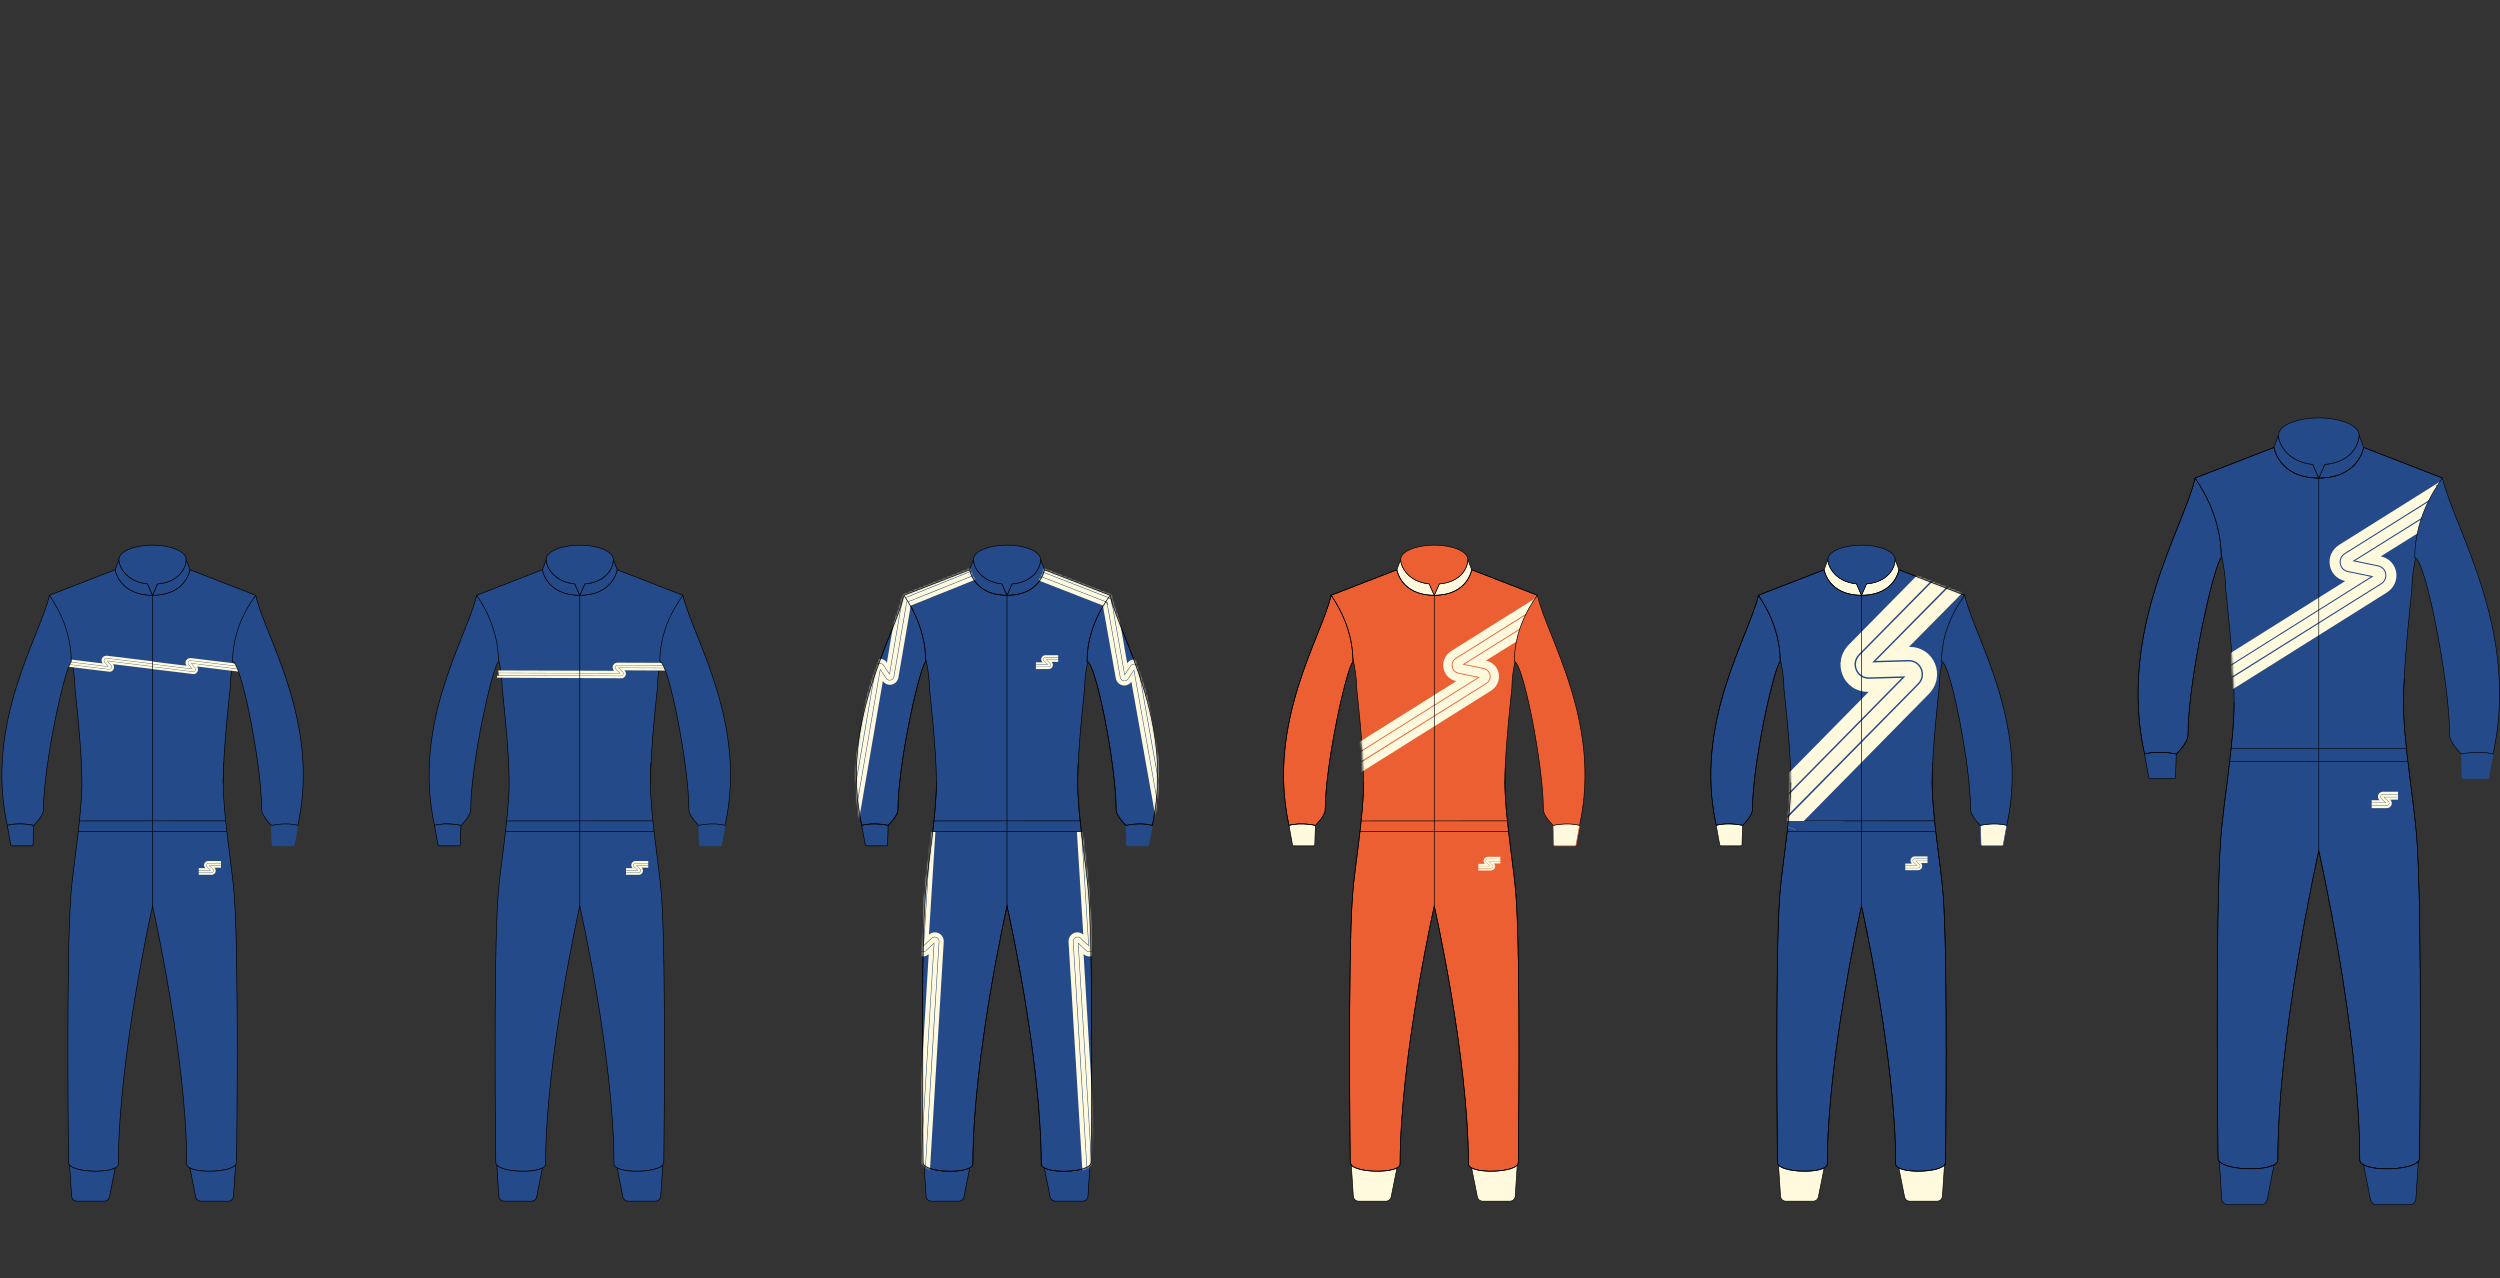 <svg width="1340" height="685" viewBox="0 0 1340 685" fill="none" xmlns="http://www.w3.org/2000/svg">
<rect x="0" y="0" width="1340" height="685" fill="#333333" stroke="none"/>
<path d="M1176.59 256.225C1176.59 256.225 1192.99 291.352 1192.99 316.078C1192.99 316.078 1197.49 355.421 1197.49 376.594C1197.49 397.767 1191.7 430.799 1190.37 448.905C1187.21 491.788 1188.87 620.897 1188.87 620.897C1188.87 627.772 1220.91 628.615 1220.91 621.741C1220.91 553.174 1242.87 456.022 1242.87 456.022C1242.87 456.022 1264.84 553.161 1264.84 621.741C1264.84 628.615 1296.87 627.759 1296.87 620.897C1296.87 620.897 1298.53 491.788 1295.38 448.905C1294.05 430.786 1288.26 397.755 1288.26 376.594C1288.26 355.421 1292.76 316.078 1292.76 316.078C1292.76 291.352 1309.15 256.225 1309.15 256.225L1266.91 239.831C1266.91 239.831 1264.35 256.225 1242.89 256.225C1221.41 256.225 1218.86 239.831 1218.86 239.831L1176.62 256.225H1176.59Z" fill="#254A89" stroke="black" stroke-width="0.318" stroke-miterlimit="10"/>
<path d="M1242.88 408.144V457.761" stroke="black" stroke-width="0.318" stroke-miterlimit="10"/>
<path d="M1288.27 377.066V376.593C1288.27 372.862 1288.41 368.543 1288.64 363.994" stroke="black" stroke-width="0.318" stroke-miterlimit="10"/>
<path d="M1333.18 417.318H1320.51C1320.05 417.318 1319.68 416.96 1319.67 416.5L1319.27 404.182C1319.27 404.182 1328.55 402.01 1336.28 404.182L1334.02 416.628C1333.94 417.024 1333.6 417.318 1333.19 417.318H1333.18Z" fill="#254A89" stroke="#254A89" stroke-width="0.318" stroke-miterlimit="10"/>
<path d="M1270.58 643.004C1270.9 644.588 1272.28 645.725 1273.89 645.725H1291.55C1293.32 645.725 1294.8 644.345 1294.92 642.569L1296.22 622.521C1292.44 626.967 1273.18 627.836 1266.86 624.373L1270.58 643.016V643.004Z" fill="#254A89" stroke="black" stroke-width="0.318" stroke-miterlimit="10"/>
<path d="M1215.18 643.004C1214.86 644.588 1213.48 645.725 1211.87 645.725H1194.21C1192.43 645.725 1190.95 644.345 1190.83 642.569L1189.53 622.521C1193.31 626.967 1212.57 627.836 1218.9 624.373L1215.18 643.016V643.004Z" fill="#254A89" stroke="black" stroke-width="0.318" stroke-miterlimit="10"/>
<path d="M1190.6 298.887C1190.6 274.66 1177.25 257.643 1176.62 256.263C1176.62 256.25 1176.59 256.263 1176.58 256.263C1170.46 283.16 1134.91 337.659 1149.48 404.168C1157.21 401.996 1166.48 404.168 1166.48 404.168C1166.48 404.168 1172.76 398.124 1172.76 394.01C1172.76 365.055 1186.31 303.591 1190.6 298.887Z" fill="#254A89" stroke="black" stroke-width="0.318" stroke-miterlimit="10"/>
<path d="M1152.57 417.318H1165.24C1165.7 417.318 1166.07 416.96 1166.08 416.5L1166.48 404.182C1166.48 404.182 1157.2 402.01 1149.47 404.182L1151.73 416.628C1151.81 417.024 1152.15 417.318 1152.56 417.318H1152.57Z" fill="#254A89" stroke="black" stroke-width="0.318" stroke-miterlimit="10"/>
<path d="M1195.12 408.144H1290.63" stroke="black" stroke-width="0.318" stroke-miterlimit="10"/>
<path d="M1195.79 401.319L1289.77 401.248" stroke="black" stroke-width="0.318" stroke-miterlimit="10"/>
<path d="M1221.28 233.238L1218.84 239.832C1218.84 239.832 1221.39 256.226 1242.86 256.226L1239.64 248.917C1226.23 247.575 1221.26 237.979 1221.26 233.238H1221.28Z" fill="#254A89" stroke="black" stroke-width="0.318" stroke-miterlimit="10"/>
<path d="M1264.47 233.238C1264.47 238.004 1260.5 247.69 1246.08 248.942L1242.88 256.226C1264.35 256.226 1266.9 239.832 1266.9 239.832L1264.46 233.238H1264.47Z" fill="#254A89" stroke="black" stroke-width="0.318" stroke-miterlimit="10"/>
<path d="M1242.88 224C1230.94 224 1221.28 228.127 1221.28 233.226C1221.28 237.979 1226.23 247.575 1239.64 248.917L1242.88 256.226L1246.08 248.943C1260.55 247.69 1264.46 238.005 1264.46 233.226C1264.46 228.127 1254.8 224 1242.88 224Z" fill="#254A89" stroke="black" stroke-width="0.318" stroke-miterlimit="10"/>
<mask id="mask0_3808_853" style="mask-type:alpha" maskUnits="userSpaceOnUse" x="1176" y="239" width="134" height="388">
<path d="M1176.59 256.225C1176.59 256.225 1192.99 291.352 1192.99 316.078C1192.99 316.078 1197.49 355.421 1197.49 376.594C1197.49 397.767 1191.7 430.799 1190.37 448.905C1187.21 491.788 1188.87 620.897 1188.87 620.897C1188.87 627.772 1220.91 628.615 1220.91 621.741C1220.91 553.174 1242.87 456.022 1242.87 456.022C1242.87 456.022 1264.84 553.161 1264.84 621.741C1264.84 628.615 1296.87 627.759 1296.87 620.897C1296.87 620.897 1298.53 491.788 1295.38 448.905C1294.05 430.786 1288.26 397.755 1288.26 376.594C1288.26 355.421 1292.76 316.078 1292.76 316.078C1292.76 291.352 1309.15 256.225 1309.15 256.225L1266.91 239.831C1266.91 239.831 1264.35 256.225 1242.89 256.225C1221.41 256.225 1218.86 239.831 1218.86 239.831L1176.62 256.225H1176.59Z" fill="#2E5EAA" stroke="black" stroke-width="0.318" stroke-miterlimit="10"/>
</mask>
<g mask="url(#mask0_3808_853)">
<g clip-path="url(#clip0_3808_853)">
<path fill-rule="evenodd" clip-rule="evenodd" d="M1384.87 230.215L1276.1 298.197L1276.19 298.216C1285.67 300.397 1287.49 312.491 1279.24 317.654L1044.67 464.887L1041.85 460.391L1276.43 313.158C1279.08 311.496 1279.68 308.387 1278.56 306.019C1278.34 305.57 1278.06 305.141 1277.73 304.762C1277.46 304.455 1277.14 304.173 1276.8 303.927C1276.41 303.654 1275.97 303.425 1275.49 303.251C1275.26 303.167 1275.03 303.111 1274.78 303.054L1262.43 300.497L1301.56 276.053L1382.05 225.716L1384.87 230.215Z" fill="#FFF9DE"/>
<path fill-rule="evenodd" clip-rule="evenodd" d="M1254.32 302.964C1254.55 303.665 1254.92 304.32 1255.41 304.884C1255.68 305.192 1255.99 305.471 1256.34 305.716C1256.73 305.989 1257.17 306.218 1257.65 306.393C1257.87 306.477 1258.1 306.534 1258.35 306.591L1270.71 309.15L1040.84 453.44L1038.02 448.941L1257.03 311.449L1256.95 311.43C1247.47 309.249 1245.64 297.152 1253.89 291.989L1384.09 210.34L1386.9 214.836L1256.71 296.485C1254.29 297.998 1253.58 300.705 1254.32 302.964Z" fill="#FFF9DE"/>
<path fill-rule="evenodd" clip-rule="evenodd" d="M1044.67 457.962L1041.85 453.447L1272.17 308.891L1258.47 306.056C1258.24 306.003 1258.04 305.951 1257.85 305.881C1257.41 305.723 1257.02 305.52 1256.66 305.27C1256.35 305.055 1256.08 304.805 1255.83 304.524C1255.39 304.024 1255.06 303.443 1254.85 302.795C1254.24 300.939 1254.67 298.415 1257 296.956L1387.72 215.119L1390.54 219.637L1260.97 300.76L1274.67 303.595C1274.89 303.646 1275.1 303.699 1275.3 303.767C1275.73 303.926 1276.12 304.129 1276.48 304.378C1276.78 304.595 1277.07 304.844 1277.31 305.127C1277.61 305.455 1277.86 305.836 1278.06 306.258C1279.01 308.258 1278.66 311.111 1276.14 312.69L1193.47 364.436L1044.67 457.962Z" fill="#FFF9DE"/>
<rect x="1165.22" y="374.553" width="24.498" height="5.881" transform="rotate(19.033 1165.22 374.553)" fill="#254A89"/>
</g>
</g>
<path d="M1305.69 260.156L1307.07 260.715L1307.36 262.197" stroke="#254A89" stroke-width="0.356"/>
<path d="M1307.72 257.632L1309.77 258.586L1310.57 262.43" stroke="#254A89" stroke-width="0.356"/>
<path d="M1176.59 256.225H1176.62L1218.86 239.831C1218.86 239.831 1221.41 256.225 1242.89 256.225C1264.35 256.225 1266.91 239.831 1266.91 239.831L1309.15 256.225" stroke="black" stroke-width="0.318" stroke-miterlimit="10"/>
<path d="M1190.6 298.887C1190.6 274.66 1177.25 257.643 1176.62 256.263C1176.62 256.25 1176.59 256.263 1176.58 256.263C1170.46 283.16 1134.91 337.659 1149.48 404.168C1157.21 401.996 1166.48 404.168 1166.48 404.168C1166.48 404.168 1172.76 398.124 1172.76 394.01C1172.76 365.055 1186.31 303.591 1190.6 298.887Z" stroke="black" stroke-width="0.318" stroke-miterlimit="10"/>
<path d="M1197.48 376.595C1197.48 397.768 1191.69 430.799 1190.36 448.906C1187.21 491.789 1188.87 620.898 1188.87 620.898C1188.87 627.772 1220.9 628.616 1220.9 621.741C1220.9 553.174 1242.87 456.023 1242.87 456.023C1242.87 456.023 1264.83 553.161 1264.83 621.741C1264.83 628.616 1296.87 627.759 1296.87 620.898C1296.87 620.898 1298.53 491.789 1295.37 448.906C1294.04 430.786 1288.25 397.755 1288.25 376.595" stroke="black" stroke-width="0.318" stroke-miterlimit="10"/>
<path d="M1294.32 298.836C1294.32 274.558 1308.56 257.503 1309.15 256.251C1309.15 256.238 1309.17 256.251 1309.17 256.251C1315.29 283.149 1350.84 337.647 1336.29 404.169C1328.56 401.997 1319.28 404.169 1319.28 404.169C1319.28 404.169 1313 398.125 1313 394.011C1313 365.056 1299.83 298.836 1294.31 298.836H1294.32Z" fill="#254A89" stroke="black" stroke-width="0.318" stroke-miterlimit="10"/>
<path d="M1242.88 408.143V256.226" stroke="black" stroke-width="0.318" stroke-miterlimit="10"/>
<path fill-rule="evenodd" clip-rule="evenodd" d="M1285.35 428.623H1281.18L1281.2 428.638C1282.92 430.358 1281.7 433.162 1279.27 433.162H1271.21V431.836H1279.27C1280.05 431.836 1280.59 431.257 1280.66 430.606C1280.68 430.482 1280.68 430.354 1280.65 430.229C1280.64 430.128 1280.61 430.027 1280.57 429.929C1280.52 429.82 1280.46 429.713 1280.38 429.612C1280.34 429.564 1280.3 429.522 1280.26 429.477L1277.98 427.296H1285.35V428.623Z" fill="#FFF9DE"/>
<path fill-rule="evenodd" clip-rule="evenodd" d="M1275.93 426.745C1275.89 426.924 1275.88 427.111 1275.91 427.296C1275.93 427.398 1275.96 427.498 1276 427.596C1276.04 427.705 1276.1 427.812 1276.18 427.913C1276.22 427.96 1276.26 428.003 1276.31 428.048L1278.59 430.23H1271.21V428.903H1275.38L1275.37 428.888C1273.65 427.168 1274.87 424.362 1277.3 424.362H1285.35V425.688H1277.3C1276.59 425.688 1276.08 426.168 1275.93 426.745Z" fill="#FFF9DE"/>
<path fill-rule="evenodd" clip-rule="evenodd" d="M1271.21 431.698V430.367H1278.93L1276.4 427.948C1276.36 427.906 1276.32 427.869 1276.29 427.828C1276.22 427.737 1276.17 427.642 1276.12 427.542C1276.09 427.455 1276.06 427.365 1276.05 427.273C1276.02 427.109 1276.03 426.942 1276.07 426.777C1276.18 426.303 1276.61 425.825 1277.3 425.825H1285.35V427.158H1277.63L1280.16 429.576C1280.2 429.616 1280.24 429.655 1280.27 429.695C1280.34 429.786 1280.4 429.882 1280.44 429.982C1280.48 430.068 1280.5 430.158 1280.52 430.251C1280.54 430.359 1280.54 430.473 1280.53 430.59C1280.46 431.14 1280.01 431.697 1279.27 431.697H1271.21V431.698Z" fill="#FFF9DE"/>
<path d="M26.508 319.056C26.508 319.056 40.177 348.344 40.177 368.96C40.177 368.96 43.927 401.764 43.927 419.418C43.927 437.072 39.101 464.613 37.993 479.71C35.361 515.466 36.746 623.116 36.746 623.116C36.746 628.848 63.456 629.551 63.456 623.819C63.456 566.648 81.771 485.645 81.771 485.645C81.771 485.645 100.086 566.638 100.086 623.819C100.086 629.551 126.796 628.837 126.796 623.116C126.796 623.116 128.181 515.466 125.549 479.71C124.441 464.603 119.615 437.062 119.615 419.418C119.615 401.764 123.365 368.96 123.365 368.96C123.365 348.344 137.034 319.056 137.034 319.056L101.812 305.387C101.812 305.387 99.681 319.056 81.782 319.056C63.872 319.056 61.752 305.387 61.752 305.387L26.529 319.056H26.508Z" fill="#254A89" stroke="black" stroke-width="0.349" stroke-miterlimit="10"/>
<path d="M42.586 440.035L120.944 439.975" stroke="black" stroke-width="0.349" stroke-miterlimit="10"/>
<g clip-path="url(#clip1_3808_853)">
<path fill-rule="evenodd" clip-rule="evenodd" d="M136.092 360.99L105.557 357.247L105.569 357.263C107.008 359.101 105.523 361.63 103.206 361.348L56.374 355.641L56.528 354.378L103.36 360.085C104.106 360.176 104.686 359.687 104.834 359.075C104.861 358.959 104.874 358.837 104.869 358.716C104.865 358.618 104.849 358.518 104.821 358.42C104.79 358.31 104.743 358.202 104.68 358.096C104.65 358.047 104.616 358.002 104.578 357.953L102.661 355.612L113.644 356.961L136.246 359.726L136.092 360.99Z" fill="#FFF9DE"/>
<path fill-rule="evenodd" clip-rule="evenodd" d="M100.778 354.849C100.715 355.014 100.685 355.191 100.692 355.372C100.696 355.47 100.711 355.568 100.739 355.667C100.77 355.776 100.818 355.885 100.881 355.99C100.91 356.04 100.944 356.085 100.982 356.133L102.9 358.476L57.542 352.948L57.696 351.684L100.003 356.84L99.991 356.824C98.553 354.987 100.038 352.456 102.355 352.739L138.947 357.168L138.794 358.431L102.201 354.001C101.522 353.919 100.981 354.316 100.778 354.849Z" fill="#FFF9DE"/>
<path fill-rule="evenodd" clip-rule="evenodd" d="M56.607 354.255L56.762 352.987L103.21 358.648L101.083 356.05C101.048 356.006 101.019 355.966 100.994 355.924C100.937 355.829 100.894 355.732 100.865 355.632C100.84 355.545 100.826 355.456 100.823 355.367C100.816 355.208 100.842 355.049 100.9 354.897C101.067 354.459 101.529 354.054 102.184 354.133L138.9 358.605L138.746 359.874L102.349 355.441L104.475 358.038C104.509 358.081 104.54 358.122 104.566 358.164C104.622 358.259 104.666 358.356 104.694 358.457C104.718 358.543 104.733 358.632 104.736 358.722C104.741 358.827 104.731 358.936 104.705 359.045C104.581 359.562 104.084 360.04 103.376 359.954L80.156 357.124L56.607 354.255Z" fill="#FFF9DE"/>
</g>
<path fill-rule="evenodd" clip-rule="evenodd" d="M118.452 465.088L114.938 465.088L114.95 465.1C116.399 466.549 115.374 468.911 113.324 468.911L106.539 468.911L106.539 467.794L113.324 467.794C113.984 467.794 114.438 467.306 114.502 466.758C114.513 466.653 114.512 466.546 114.494 466.441C114.48 466.356 114.456 466.27 114.421 466.188C114.383 466.096 114.33 466.006 114.263 465.921C114.232 465.881 114.198 465.845 114.16 465.807L112.24 463.97L118.452 463.97L118.452 465.088Z" fill="#FFF9DE"/>
<path fill-rule="evenodd" clip-rule="evenodd" d="M110.517 463.504C110.48 463.655 110.472 463.812 110.498 463.969C110.511 464.054 110.535 464.138 110.57 464.221C110.609 464.313 110.662 464.403 110.728 464.488C110.759 464.528 110.793 464.564 110.831 464.602L112.752 466.44L106.539 466.44L106.539 465.322L110.054 465.322L110.041 465.309C108.592 463.86 109.618 461.497 111.667 461.497L118.452 461.497L118.452 462.614L111.667 462.614C111.067 462.614 110.638 463.018 110.517 463.504Z" fill="#FFF9DE"/>
<path fill-rule="evenodd" clip-rule="evenodd" d="M106.539 467.678L106.539 466.556L113.041 466.556L110.911 464.518C110.877 464.483 110.846 464.452 110.82 464.418C110.761 464.341 110.713 464.261 110.677 464.176C110.646 464.104 110.624 464.028 110.612 463.95C110.59 463.812 110.595 463.671 110.63 463.532C110.729 463.133 111.088 462.73 111.667 462.73L118.452 462.73L118.452 463.853L111.95 463.853L114.079 465.89C114.113 465.924 114.144 465.956 114.171 465.99C114.231 466.067 114.279 466.147 114.314 466.232C114.345 466.304 114.367 466.38 114.379 466.458C114.395 466.55 114.397 466.646 114.386 466.744C114.333 467.207 113.951 467.677 113.324 467.677L106.539 467.677L106.539 467.678Z" fill="#FFF9DE"/>
<g clip-path="url(#clip2_3808_853)">
<path fill-rule="evenodd" clip-rule="evenodd" d="M91.1 359.736L60.565 355.993L60.577 356.009C62.016 357.847 60.531 360.376 58.214 360.094L11.382 354.387L11.536 353.124L58.368 358.831C59.114 358.922 59.694 358.433 59.842 357.822C59.869 357.705 59.882 357.583 59.877 357.462C59.873 357.364 59.857 357.264 59.829 357.166C59.798 357.056 59.751 356.948 59.688 356.842C59.658 356.793 59.624 356.748 59.586 356.7L57.668 354.358L68.652 355.707L91.254 358.472L91.1 359.736Z" fill="#FFF9DE"/>
<path fill-rule="evenodd" clip-rule="evenodd" d="M55.778 353.595C55.715 353.76 55.685 353.938 55.692 354.118C55.696 354.216 55.711 354.315 55.739 354.413C55.77 354.522 55.818 354.631 55.881 354.736C55.91 354.786 55.944 354.831 55.982 354.879L57.9 357.222L12.542 351.694L12.696 350.43L55.004 355.586L54.991 355.571C53.553 353.733 55.038 351.202 57.355 351.485L93.948 355.914L93.794 357.177L57.201 352.748C56.522 352.665 55.981 353.062 55.778 353.595Z" fill="#FFF9DE"/>
<path fill-rule="evenodd" clip-rule="evenodd" d="M11.607 353L11.762 351.732L58.21 357.393L56.083 354.796C56.048 354.751 56.019 354.711 55.994 354.669C55.937 354.575 55.894 354.477 55.865 354.377C55.84 354.29 55.826 354.202 55.823 354.112C55.816 353.953 55.842 353.794 55.901 353.642C56.067 353.204 56.529 352.799 57.184 352.879L93.9 357.35L93.746 358.619L57.349 354.187L59.475 356.783C59.509 356.826 59.54 356.867 59.566 356.909C59.622 357.004 59.666 357.101 59.694 357.202C59.718 357.288 59.733 357.377 59.736 357.467C59.741 357.572 59.731 357.681 59.705 357.791C59.581 358.307 59.084 358.785 58.376 358.699L35.156 355.869L11.607 353Z" fill="#FFF9DE"/>
</g>
<path d="M81.766 445.725V487.095" stroke="black" stroke-width="0.349" stroke-miterlimit="10"/>
<path d="M119.609 419.813V419.419C119.609 416.308 119.727 412.707 119.918 408.914" stroke="black" stroke-width="0.349" stroke-miterlimit="10"/>
<path d="M81.766 445.724V319.057" stroke="black" stroke-width="0.349" stroke-miterlimit="10"/>
<path d="M157.06 453.375H146.502C146.119 453.375 145.81 453.076 145.799 452.693L145.469 442.422C145.469 442.422 153.204 440.611 159.649 442.422L157.764 452.799C157.7 453.13 157.412 453.375 157.071 453.375H157.06Z" fill="#254A89" stroke="#254A89" stroke-width="0.349" stroke-miterlimit="10"/>
<path d="M104.866 641.554C105.132 642.875 106.283 643.824 107.625 643.824H122.35C123.83 643.824 125.066 642.673 125.162 641.192L126.249 624.476C123.095 628.183 107.039 628.908 101.766 626.02L104.866 641.565V641.554Z" fill="#254A89" stroke="black" stroke-width="0.349" stroke-miterlimit="10"/>
<path d="M58.672 641.554C58.406 642.875 57.255 643.824 55.913 643.824H41.188C39.708 643.824 38.472 642.673 38.376 641.192L37.289 624.476C40.443 628.183 56.499 628.908 61.772 626.02L58.672 641.565V641.554Z" fill="#254A89" stroke="black" stroke-width="0.349" stroke-miterlimit="10"/>
<path d="M38.189 354.628C38.189 334.428 27.06 320.239 26.527 319.089C26.527 319.078 26.506 319.089 26.495 319.089C21.392 341.516 -8.248 386.956 3.898 442.411C10.344 440.6 18.079 442.411 18.079 442.411C18.079 442.411 23.31 437.371 23.31 433.941C23.31 409.798 34.608 358.551 38.189 354.628Z" fill="#254A89" stroke="black" stroke-width="0.349" stroke-miterlimit="10"/>
<path d="M124.667 354.585C124.667 334.342 136.541 320.122 137.032 319.078C137.032 319.067 137.053 319.078 137.053 319.078C142.156 341.505 171.796 386.945 159.661 442.411C153.215 440.6 145.48 442.411 145.48 442.411C145.48 442.411 140.249 437.371 140.249 433.941C140.249 409.798 129.267 354.585 124.664 354.585H124.667Z" fill="#254A89" stroke="black" stroke-width="0.349" stroke-miterlimit="10"/>
<path d="M6.472 453.375H17.03C17.414 453.375 17.723 453.076 17.733 452.693L18.064 442.422C18.064 442.422 10.329 440.611 3.883 442.422L5.769 452.799C5.833 453.13 6.12 453.375 6.461 453.375H6.472Z" fill="#254A89" stroke="black" stroke-width="0.349" stroke-miterlimit="10"/>
<path d="M41.953 445.725H121.582" stroke="black" stroke-width="0.349" stroke-miterlimit="10"/>
<path d="M63.769 299.891L61.734 305.388C61.734 305.388 63.865 319.057 81.764 319.057L79.079 312.963C67.903 311.845 63.759 303.843 63.759 299.891H63.769Z" fill="#254A89" stroke="black" stroke-width="0.349" stroke-miterlimit="10"/>
<path d="M99.771 299.891C99.771 303.865 96.458 311.94 84.44 312.985L81.766 319.057C99.675 319.057 101.795 305.388 101.795 305.388L99.76 299.891H99.771Z" fill="#254A89" stroke="black" stroke-width="0.349" stroke-miterlimit="10"/>
<path d="M81.771 292.188C71.82 292.188 63.766 295.629 63.766 299.88C63.766 303.843 67.889 311.844 79.076 312.963L81.771 319.057L84.445 312.984C96.506 311.94 99.766 303.864 99.766 299.88C99.766 295.629 91.712 292.188 81.771 292.188Z" fill="#254A89" stroke="black" stroke-width="0.349" stroke-miterlimit="10"/>
<path d="M255.5 319.056C255.5 319.056 269.169 348.344 269.169 368.96C269.169 368.96 272.92 401.764 272.92 419.418C272.92 437.072 268.093 464.613 266.985 479.71C264.354 515.466 265.739 623.116 265.739 623.116C265.739 628.848 292.449 629.551 292.449 623.819C292.449 566.648 310.763 485.645 310.763 485.645C310.763 485.645 329.078 566.638 329.078 623.819C329.078 629.551 355.788 628.837 355.788 623.116C355.788 623.116 357.173 515.466 354.541 479.71C353.433 464.603 348.607 437.062 348.607 419.418C348.607 401.764 352.357 368.96 352.357 368.96C352.357 348.344 366.026 319.056 366.026 319.056L330.804 305.387C330.804 305.387 328.673 319.056 310.774 319.056C292.864 319.056 290.744 305.387 290.744 305.387L255.521 319.056H255.5Z" fill="#254A89" stroke="black" stroke-width="0.349" stroke-miterlimit="10"/>
<path d="M271.586 440.035L349.944 439.975" stroke="black" stroke-width="0.349" stroke-miterlimit="10"/>
<g clip-path="url(#clip3_3808_853)">
<path fill-rule="evenodd" clip-rule="evenodd" d="M365.474 359.445L334.711 359.296L334.725 359.31C336.368 360.967 335.189 363.653 332.855 363.643L266.429 363.447L266.435 362.174L332.86 362.371C333.612 362.374 334.131 361.82 334.206 361.196C334.22 361.077 334.219 360.954 334.199 360.834C334.184 360.737 334.157 360.64 334.117 360.546C334.074 360.441 334.014 360.338 333.939 360.241C333.904 360.195 333.864 360.155 333.821 360.111L331.643 358.01L342.709 358.066L365.48 358.171L365.474 359.445Z" fill="#FFF9DE"/>
<path fill-rule="evenodd" clip-rule="evenodd" d="M329.688 357.472C329.645 357.643 329.636 357.823 329.664 358.001C329.679 358.098 329.706 358.194 329.745 358.289C329.789 358.394 329.849 358.496 329.924 358.593C329.959 358.639 329.998 358.68 330.041 358.723L332.22 360.826L267.125 360.635L267.13 359.362L329.152 359.54L329.138 359.526C327.494 357.869 328.674 355.182 331.008 355.192L367.867 355.315L367.862 356.587L331.002 356.464C330.319 356.461 329.828 356.919 329.688 357.472Z" fill="#FFF9DE"/>
<path fill-rule="evenodd" clip-rule="evenodd" d="M267.32 362.043L267.325 360.766L332.546 360.96L330.13 358.629C330.091 358.59 330.057 358.553 330.027 358.514C329.96 358.427 329.905 358.335 329.865 358.239C329.83 358.156 329.806 358.069 329.792 357.981C329.767 357.824 329.774 357.663 329.814 357.505C329.929 357.051 330.34 356.594 331 356.597L367.987 356.748L367.982 358.026L331.317 357.877L333.732 360.207C333.77 360.245 333.806 360.283 333.836 360.322C333.904 360.409 333.958 360.501 333.998 360.597C334.032 360.68 334.057 360.766 334.071 360.856C334.088 360.96 334.09 361.069 334.078 361.181C334.015 361.708 333.577 362.241 332.863 362.238L309.472 362.141L267.32 362.043Z" fill="#FFF9DE"/>
</g>
<path fill-rule="evenodd" clip-rule="evenodd" d="M347.452 465.087L343.938 465.087L343.95 465.099C345.399 466.548 344.374 468.91 342.324 468.91L335.539 468.91L335.539 467.793L342.324 467.793C342.984 467.793 343.438 467.305 343.502 466.757C343.513 466.652 343.512 466.545 343.494 466.44C343.48 466.355 343.456 466.269 343.421 466.187C343.383 466.095 343.33 466.005 343.263 465.92C343.232 465.88 343.198 465.844 343.16 465.806L341.24 463.969L347.452 463.969L347.452 465.087Z" fill="#FFF9DE"/>
<path fill-rule="evenodd" clip-rule="evenodd" d="M339.517 463.504C339.48 463.655 339.472 463.812 339.498 463.969C339.511 464.054 339.535 464.138 339.57 464.221C339.609 464.313 339.662 464.403 339.728 464.488C339.759 464.528 339.793 464.564 339.831 464.602L341.752 466.44L335.539 466.44L335.539 465.322L339.054 465.322L339.041 465.309C337.592 463.86 338.618 461.497 340.667 461.497L347.452 461.497L347.452 462.614L340.667 462.614C340.067 462.614 339.638 463.018 339.517 463.504Z" fill="#FFF9DE"/>
<path fill-rule="evenodd" clip-rule="evenodd" d="M335.539 467.678L335.539 466.556L342.041 466.556L339.911 464.518C339.877 464.483 339.846 464.452 339.82 464.418C339.761 464.341 339.713 464.261 339.677 464.176C339.646 464.104 339.624 464.028 339.612 463.95C339.59 463.812 339.595 463.671 339.63 463.532C339.729 463.133 340.088 462.73 340.667 462.73L347.452 462.73L347.452 463.853L340.95 463.853L343.079 465.89C343.113 465.924 343.144 465.956 343.171 465.99C343.231 466.067 343.279 466.147 343.314 466.232C343.345 466.304 343.367 466.38 343.379 466.458C343.395 466.55 343.397 466.646 343.386 466.744C343.333 467.207 342.951 467.677 342.324 467.677L335.539 467.677L335.539 467.678Z" fill="#FFF9DE"/>
<path d="M310.766 445.725V487.095" stroke="black" stroke-width="0.349" stroke-miterlimit="10"/>
<path d="M348.609 419.813V419.419C348.609 416.308 348.727 412.707 348.918 408.914" stroke="black" stroke-width="0.349" stroke-miterlimit="10"/>
<path d="M310.766 445.724V319.057" stroke="black" stroke-width="0.349" stroke-miterlimit="10"/>
<path d="M386.06 453.375H375.502C375.119 453.375 374.81 453.076 374.799 452.693L374.469 442.422C374.469 442.422 382.204 440.611 388.649 442.422L386.764 452.799C386.7 453.13 386.412 453.375 386.071 453.375H386.06Z" fill="#254A89" stroke="#254A89" stroke-width="0.349" stroke-miterlimit="10"/>
<path d="M333.866 641.554C334.132 642.875 335.283 643.824 336.625 643.824H351.35C352.83 643.824 354.066 642.673 354.162 641.192L355.249 624.476C352.095 628.183 336.039 628.908 330.766 626.02L333.866 641.565V641.554Z" fill="#254A89" stroke="black" stroke-width="0.349" stroke-miterlimit="10"/>
<path d="M287.664 641.554C287.398 642.875 286.247 643.824 284.905 643.824H270.181C268.7 643.824 267.464 642.673 267.368 641.192L266.281 624.476C269.435 628.183 285.491 628.908 290.765 626.02L287.664 641.565V641.554Z" fill="#254A89" stroke="black" stroke-width="0.349" stroke-miterlimit="10"/>
<path d="M267.189 354.628C267.189 334.428 256.06 320.239 255.527 319.089C255.527 319.078 255.506 319.089 255.495 319.089C250.392 341.516 220.752 386.956 232.898 442.411C239.344 440.6 247.079 442.411 247.079 442.411C247.079 442.411 252.31 437.371 252.31 433.941C252.31 409.798 263.608 358.551 267.189 354.628Z" fill="#254A89" stroke="black" stroke-width="0.349" stroke-miterlimit="10"/>
<path d="M353.66 354.585C353.66 334.342 365.534 320.122 366.024 319.078C366.024 319.067 366.045 319.078 366.045 319.078C371.148 341.505 400.788 386.945 388.653 442.411C382.207 440.6 374.473 442.411 374.473 442.411C374.473 442.411 369.241 437.371 369.241 433.941C369.241 409.798 358.259 354.585 353.656 354.585H353.66Z" fill="#254A89" stroke="black" stroke-width="0.349" stroke-miterlimit="10"/>
<path d="M235.464 453.375H246.022C246.406 453.375 246.715 453.076 246.725 452.693L247.056 442.422C247.056 442.422 239.321 440.611 232.875 442.422L234.761 452.799C234.825 453.13 235.112 453.375 235.453 453.375H235.464Z" fill="#254A89" stroke="black" stroke-width="0.349" stroke-miterlimit="10"/>
<path d="M270.953 445.725H350.582" stroke="black" stroke-width="0.349" stroke-miterlimit="10"/>
<path d="M292.754 299.891L290.719 305.388C290.719 305.388 292.85 319.057 310.749 319.057L308.064 312.963C296.888 311.845 292.743 303.843 292.743 299.891H292.754Z" fill="#254A89" stroke="black" stroke-width="0.349" stroke-miterlimit="10"/>
<path d="M328.771 299.891C328.771 303.865 325.458 311.94 313.44 312.985L310.766 319.057C328.675 319.057 330.795 305.388 330.795 305.388L328.761 299.891H328.771Z" fill="#254A89" stroke="black" stroke-width="0.349" stroke-miterlimit="10"/>
<path d="M310.771 292.188C300.82 292.188 292.766 295.629 292.766 299.88C292.766 303.843 296.889 311.844 308.076 312.963L310.771 319.057L313.445 312.984C325.506 311.94 328.766 303.864 328.766 299.88C328.766 295.629 320.712 292.188 310.771 292.188Z" fill="#254A89" stroke="black" stroke-width="0.349" stroke-miterlimit="10"/>
<path d="M562.866 641.554C563.132 642.875 564.283 643.824 565.625 643.824H580.35C581.83 643.824 583.066 642.673 583.162 641.192L584.249 624.476C581.095 628.183 565.039 628.908 559.766 626.02L562.866 641.565V641.554Z" fill="#254A89" stroke="black" stroke-width="0.349" stroke-miterlimit="10"/>
<path d="M516.672 641.554C516.406 642.875 515.255 643.824 513.913 643.824H499.188C497.708 643.824 496.472 642.673 496.376 641.192L495.289 624.476C498.443 628.183 514.499 628.908 519.772 626.02L516.672 641.565V641.554Z" fill="#254A89" stroke="black" stroke-width="0.349" stroke-miterlimit="10"/>
<path d="M484.508 319.056C484.508 319.056 498.177 348.344 498.177 368.96C498.177 368.96 501.927 401.764 501.927 419.418C501.927 437.072 497.101 464.613 495.993 479.71C493.361 515.466 494.746 623.116 494.746 623.116C494.746 628.848 521.457 629.551 521.457 623.819C521.457 566.648 539.771 485.645 539.771 485.645C539.771 485.645 558.086 566.638 558.086 623.819C558.086 629.551 584.796 628.837 584.796 623.116C584.796 623.116 586.181 515.466 583.549 479.71C582.441 464.603 577.615 437.062 577.615 419.418C577.615 401.764 581.365 368.96 581.365 368.96C581.365 348.344 595.034 319.056 595.034 319.056L559.812 305.387C559.812 305.387 557.681 319.056 539.782 319.056C521.872 319.056 519.752 305.387 519.752 305.387L484.529 319.056H484.508Z" fill="#254A89" stroke="black" stroke-width="0.349" stroke-miterlimit="10"/>
<path fill-rule="evenodd" clip-rule="evenodd" d="M567.179 354.778L563.665 354.778L563.677 354.79C565.126 356.239 564.1 358.602 562.051 358.602L555.266 358.602L555.266 357.485L562.051 357.485C562.711 357.485 563.165 356.997 563.228 356.448C563.24 356.344 563.238 356.236 563.221 356.131C563.207 356.046 563.183 355.961 563.148 355.878C563.109 355.786 563.057 355.696 562.99 355.611C562.959 355.571 562.924 355.535 562.886 355.497L560.966 353.66L567.179 353.66L567.179 354.778Z" fill="#FFF9DE"/>
<path fill-rule="evenodd" clip-rule="evenodd" d="M559.243 353.196C559.206 353.347 559.199 353.505 559.224 353.661C559.238 353.746 559.262 353.831 559.297 353.913C559.336 354.005 559.388 354.095 559.455 354.18C559.486 354.22 559.52 354.256 559.558 354.294L561.478 356.132L555.266 356.132L555.266 355.014L558.78 355.014L558.768 355.002C557.319 353.553 558.345 351.189 560.394 351.189L567.179 351.189L567.179 352.307L560.394 352.307C559.793 352.307 559.364 352.71 559.243 353.196Z" fill="#FFF9DE"/>
<path fill-rule="evenodd" clip-rule="evenodd" d="M555.266 357.369L555.266 356.247L561.768 356.247L559.638 354.21C559.603 354.175 559.573 354.143 559.547 354.109C559.487 354.033 559.439 353.952 559.404 353.868C559.373 353.795 559.351 353.719 559.339 353.642C559.316 353.503 559.322 353.363 559.356 353.223C559.455 352.824 559.814 352.422 560.394 352.422L567.179 352.422L567.179 353.544L560.677 353.544L562.806 355.581C562.84 355.615 562.871 355.648 562.898 355.682C562.958 355.758 563.005 355.839 563.041 355.923C563.071 355.996 563.094 356.072 563.106 356.15C563.122 356.241 563.124 356.337 563.113 356.435C563.06 356.899 562.677 357.368 562.051 357.368L555.266 357.368L555.266 357.369Z" fill="#FFF9DE"/>
<path d="M539.766 445.725V487.095" stroke="black" stroke-width="0.349" stroke-miterlimit="10"/>
<path d="M577.617 419.813V419.419C577.617 416.308 577.734 412.707 577.926 408.914" stroke="black" stroke-width="0.349" stroke-miterlimit="10"/>
<path d="M539.766 445.724V319.057" stroke="black" stroke-width="0.349" stroke-miterlimit="10"/>
<path d="M615.068 453.375H604.51C604.126 453.375 603.817 453.076 603.807 452.693L603.477 442.422C603.477 442.422 611.211 440.611 617.657 442.422L615.771 452.799C615.708 453.13 615.42 453.375 615.079 453.375H615.068Z" fill="#254A89" stroke="#254A89" stroke-width="0.349" stroke-miterlimit="10"/>
<path d="M496.189 354.628C496.189 334.428 485.06 320.239 484.527 319.089C484.527 319.078 484.506 319.089 484.495 319.089C479.392 341.516 449.752 386.956 461.898 442.411C468.344 440.6 476.079 442.411 476.079 442.411C476.079 442.411 481.31 437.371 481.31 433.941C481.31 409.798 492.608 358.551 496.189 354.628Z" fill="#254A89" stroke="black" stroke-width="0.349" stroke-miterlimit="10"/>
<path d="M582.652 354.585C582.652 334.342 594.526 320.122 595.016 319.078C595.016 319.067 595.037 319.078 595.037 319.078C600.141 341.505 629.781 386.945 617.645 442.411C611.2 440.6 603.465 442.411 603.465 442.411C603.465 442.411 598.234 437.371 598.234 433.941C598.234 409.798 587.251 354.585 582.648 354.585H582.652Z" fill="#254A89" stroke="black" stroke-width="0.349" stroke-miterlimit="10"/>
<mask id="mask1_3808_853" style="mask-type:alpha" maskUnits="userSpaceOnUse" x="582" y="318" width="39" height="125">
<path d="M582.66 354.584C582.66 334.341 594.534 320.121 595.024 319.077C595.024 319.066 595.045 319.077 595.045 319.077C600.148 341.504 629.788 386.944 617.653 442.41C611.207 440.599 603.473 442.41 603.473 442.41C603.473 442.41 598.241 437.37 598.241 433.94C598.241 409.797 587.259 354.584 582.656 354.584H582.66Z" fill="#2E5EAA" stroke="black" stroke-width="0.349" stroke-miterlimit="10"/>
</mask>
<g mask="url(#mask1_3808_853)">
<path fill-rule="evenodd" clip-rule="evenodd" d="M594.502 300.506L604.184 355.512L604.205 355.483C606.634 352.011 611.814 353.249 612.551 357.422L633.682 476.153L631.407 476.555L610.277 357.824C610.039 356.48 608.882 355.731 607.742 355.8C607.525 355.814 607.307 355.855 607.099 355.93C606.931 355.989 606.766 356.068 606.61 356.169C606.437 356.281 606.273 356.42 606.124 356.586C606.053 356.663 605.993 356.747 605.929 356.838L602.879 361.409L599.402 341.622L592.226 300.908L594.502 300.506Z" fill="#FFF9DE"/>
<path fill-rule="evenodd" clip-rule="evenodd" d="M602.549 365.083C602.87 365.104 603.194 365.063 603.503 364.955C603.671 364.896 603.834 364.817 603.99 364.716C604.164 364.604 604.327 364.465 604.477 364.299C604.547 364.221 604.608 364.139 604.671 364.049L607.723 359.476L628.434 475.828L626.158 476.23L606.417 365.372L606.397 365.402C603.968 368.874 598.787 367.636 598.049 363.463L586.349 297.574L588.624 297.173L600.324 363.061C600.54 364.283 601.516 365.012 602.549 365.083Z" fill="#FFF9DE"/>
<path fill-rule="evenodd" clip-rule="evenodd" d="M630.887 475.02L628.603 475.423L607.859 358.845L604.477 363.914C604.418 363.998 604.365 364.071 604.305 364.136C604.17 364.285 604.024 364.412 603.865 364.515C603.728 364.604 603.581 364.675 603.428 364.728C603.154 364.824 602.866 364.863 602.57 364.843C601.721 364.785 600.773 364.199 600.564 363.019L588.873 296.892L591.158 296.488L602.748 362.038L606.129 356.971C606.187 356.889 606.242 356.814 606.301 356.747C606.436 356.598 606.582 356.472 606.741 356.369C606.878 356.281 607.025 356.208 607.179 356.155C607.359 356.091 607.554 356.051 607.758 356.038C608.721 355.98 609.814 356.589 610.04 357.865L617.43 399.684L630.887 475.02Z" fill="#FFF9DE"/>
</g>
<path d="M464.472 453.375H475.03C475.414 453.375 475.723 453.076 475.733 452.693L476.064 442.422C476.064 442.422 468.329 440.611 461.883 442.422L463.769 452.799C463.833 453.13 464.12 453.375 464.461 453.375H464.472Z" fill="#254A89" stroke="black" stroke-width="0.349" stroke-miterlimit="10"/>
<path d="M499.953 445.725H579.582" stroke="black" stroke-width="0.349" stroke-miterlimit="10"/>
<path d="M500.516 440.035L578.873 439.975" stroke="black" stroke-width="0.349" stroke-miterlimit="10"/>
<path d="M521.762 299.891L519.727 305.388C519.727 305.388 521.857 319.057 539.756 319.057L537.072 312.963C525.895 311.845 521.751 303.843 521.751 299.891H521.762Z" fill="#254A89" stroke="black" stroke-width="0.349" stroke-miterlimit="10"/>
<path d="M557.771 299.891C557.771 303.865 554.458 311.94 542.44 312.985L539.766 319.057C557.675 319.057 559.795 305.388 559.795 305.388L557.761 299.891H557.771Z" fill="#254A89" stroke="black" stroke-width="0.349" stroke-miterlimit="10"/>
<path d="M539.763 292.188C529.812 292.188 521.758 295.629 521.758 299.88C521.758 303.843 525.881 311.844 537.068 312.963L539.763 319.057L542.438 312.984C554.498 311.94 557.758 303.864 557.758 299.88C557.758 295.629 549.704 292.188 539.763 292.188Z" fill="#254A89" stroke="black" stroke-width="0.349" stroke-miterlimit="10"/>
<mask id="mask2_3808_853" style="mask-type:alpha" maskUnits="userSpaceOnUse" x="458" y="318" width="39" height="125">
<path d="M496.189 354.629C496.189 334.429 485.06 320.24 484.527 319.09C484.527 319.079 484.506 319.09 484.495 319.09C479.392 341.517 449.752 386.957 461.898 442.412C468.344 440.601 476.079 442.412 476.079 442.412C476.079 442.412 481.31 437.372 481.31 433.942C481.31 409.799 492.608 358.552 496.189 354.629Z" fill="#2E5EAA" stroke="black" stroke-width="0.349" stroke-miterlimit="10"/>
</mask>
<g mask="url(#mask2_3808_853)">
<path fill-rule="evenodd" clip-rule="evenodd" d="M484.726 300.087L475.375 355.15L475.354 355.121C472.905 351.664 467.733 352.934 467.02 357.11L446.604 475.967L448.881 476.355L469.297 357.499C469.527 356.154 470.679 355.398 471.819 355.459C472.036 355.472 472.255 355.512 472.463 355.585C472.632 355.643 472.797 355.722 472.953 355.821C473.128 355.932 473.292 356.071 473.443 356.236C473.514 356.313 473.574 356.396 473.638 356.487L476.716 361.039L480.074 341.231L487.005 300.476L484.726 300.087Z" fill="#FFF9DE"/>
<path fill-rule="evenodd" clip-rule="evenodd" d="M477.07 364.712C476.75 364.735 476.425 364.696 476.116 364.59C475.947 364.532 475.784 364.453 475.627 364.354C475.453 364.243 475.288 364.104 475.138 363.939C475.067 363.862 475.006 363.78 474.942 363.69L471.863 359.136L451.852 475.61L454.131 475.999L473.204 365.024L473.225 365.054C475.674 368.511 480.848 367.242 481.56 363.065L492.864 297.107L490.587 296.719L479.283 362.676C479.075 363.9 478.102 364.635 477.07 364.712Z" fill="#FFF9DE"/>
<path fill-rule="evenodd" clip-rule="evenodd" d="M449.391 474.817L451.677 475.207L471.72 358.505L475.133 363.554C475.192 363.637 475.246 363.71 475.306 363.775C475.441 363.923 475.589 364.049 475.748 364.151C475.886 364.239 476.033 364.31 476.186 364.362C476.46 364.456 476.749 364.494 477.045 364.471C477.893 364.408 478.838 363.816 479.039 362.635L490.333 296.44L488.045 296.049L476.85 361.668L473.438 356.621C473.381 356.539 473.325 356.465 473.265 356.398C473.13 356.25 472.982 356.124 472.823 356.022C472.685 355.936 472.538 355.864 472.384 355.811C472.203 355.748 472.008 355.71 471.804 355.698C470.841 355.646 469.751 356.261 469.533 357.538L462.395 399.401L449.391 474.817Z" fill="#FFF9DE"/>
</g>
<mask id="mask3_3808_853" style="mask-type:alpha" maskUnits="userSpaceOnUse" x="484" y="305" width="112" height="323">
<path d="M484.508 319.057C484.508 319.057 498.177 348.345 498.177 368.961C498.177 368.961 501.927 401.765 501.927 419.419C501.927 437.073 497.101 464.614 495.993 479.711C493.361 515.467 494.746 623.117 494.746 623.117C494.746 628.848 521.457 629.552 521.457 623.82C521.457 566.649 539.771 485.646 539.771 485.646C539.771 485.646 558.086 566.639 558.086 623.82C558.086 629.552 584.796 628.838 584.796 623.117C584.796 623.117 586.181 515.467 583.549 479.711C582.441 464.604 577.615 437.063 577.615 419.419C577.615 401.765 581.365 368.961 581.365 368.961C581.365 348.345 595.034 319.057 595.034 319.057L559.812 305.388C559.812 305.388 557.681 319.057 539.782 319.057C521.872 319.057 519.752 305.388 519.752 305.388L484.529 319.057H484.508Z" fill="#2E5EAA" stroke="black" stroke-width="0.349" stroke-miterlimit="10"/>
</mask>
<g mask="url(#mask3_3808_853)">
<path fill-rule="evenodd" clip-rule="evenodd" d="M531.407 299.124L479.618 320.036L479.632 320.002C481.291 316.104 477.498 312.366 473.568 313.949L361.658 358.892L362.521 361.034L474.431 316.092C475.696 315.582 476.945 316.167 477.49 317.17C477.593 317.361 477.673 317.568 477.72 317.784C477.76 317.958 477.779 318.14 477.777 318.325C477.773 318.532 477.742 318.745 477.68 318.959C477.652 319.06 477.613 319.155 477.569 319.257L475.307 324.265L493.934 316.738L532.271 301.268L531.407 299.124Z" fill="#FFF9DE"/>
<path fill-rule="evenodd" clip-rule="evenodd" d="M472.359 326.489C472.171 326.228 472.034 325.931 471.962 325.612C471.923 325.438 471.904 325.258 471.907 325.072C471.91 324.866 471.941 324.653 472.003 324.438C472.031 324.337 472.069 324.243 472.113 324.141L474.376 319.131L364.706 363.169L365.57 365.313L470.065 323.36L470.051 323.394C468.392 327.292 472.186 331.032 476.116 329.448L538.205 304.486L537.341 302.343L475.252 327.306C474.101 327.77 472.966 327.327 472.359 326.489Z" fill="#FFF9DE"/>
<path fill-rule="evenodd" clip-rule="evenodd" d="M364.099 360.662L364.966 362.814L474.845 318.683L472.336 324.237C472.296 324.331 472.262 324.415 472.238 324.5C472.183 324.693 472.153 324.885 472.15 325.074C472.147 325.237 472.164 325.399 472.2 325.557C472.264 325.84 472.383 326.106 472.558 326.346C473.056 327.035 474.055 327.529 475.167 327.081L537.453 301.986L536.586 299.833L474.842 324.71L477.351 319.158C477.39 319.067 477.424 318.98 477.45 318.894C477.505 318.701 477.535 318.51 477.538 318.321C477.539 318.158 477.524 317.995 477.487 317.836C477.446 317.649 477.376 317.463 477.28 317.283C476.819 316.435 475.723 315.83 474.522 316.315L435.133 332.188L364.099 360.662Z" fill="#FFF9DE"/>
<path fill-rule="evenodd" clip-rule="evenodd" d="M607.188 322.792L555.137 302.54L555.17 302.526C559.049 300.823 558.848 295.501 554.9 293.962L442.592 250.022L441.753 252.174L554.061 296.114C555.332 296.609 555.84 297.891 555.551 298.995C555.495 299.205 555.411 299.411 555.298 299.6C555.207 299.754 555.097 299.9 554.967 300.033C554.824 300.181 554.655 300.315 554.463 300.429C554.373 300.483 554.279 300.525 554.178 300.57L549.099 302.667L567.824 309.947L606.348 324.945L607.188 322.792Z" fill="#FFF9DE"/>
<path fill-rule="evenodd" clip-rule="evenodd" d="M545.421 302.27C545.463 301.951 545.567 301.641 545.733 301.359C545.824 301.206 545.934 301.062 546.063 300.928C546.206 300.78 546.375 300.647 546.567 300.533C546.657 300.478 546.749 300.435 546.851 300.391L551.932 298.292L441.876 255.23L441.036 257.383L545.894 298.419L545.861 298.434C541.981 300.137 542.182 305.46 546.13 307L591.542 324.707L592.575 322.638L546.969 304.848C545.813 304.397 545.289 303.296 545.421 302.27Z" fill="#FFF9DE"/>
<path fill-rule="evenodd" clip-rule="evenodd" d="M443.151 252.985L442.308 255.146L552.58 298.286L546.947 300.612C546.854 300.653 546.772 300.691 546.696 300.737C546.523 300.84 546.371 300.959 546.239 301.094C546.125 301.211 546.026 301.341 545.944 301.481C545.797 301.731 545.701 302.006 545.664 302.3C545.555 303.144 545.944 304.188 547.06 304.623L609.624 329.02L610.467 326.857L548.449 302.674L554.08 300.349C554.171 300.308 554.255 300.269 554.333 300.224C554.505 300.121 554.658 300.002 554.79 299.866C554.903 299.749 555.003 299.62 555.085 299.479C555.184 299.314 555.26 299.131 555.313 298.934C555.558 298.001 555.175 296.809 553.968 296.339L514.401 280.914L443.151 252.985Z" fill="#FFF9DE"/>
</g>
<mask id="mask4_3808_853" style="mask-type:alpha" maskUnits="userSpaceOnUse" x="484" y="305" width="112" height="323">
<path d="M484.508 319.057C484.508 319.057 498.177 348.345 498.177 368.961C498.177 368.961 501.927 401.765 501.927 419.419C501.927 437.073 497.101 464.614 495.993 479.711C493.361 515.467 494.746 623.117 494.746 623.117C494.746 628.848 521.457 629.552 521.457 623.82C521.457 566.649 539.771 485.646 539.771 485.646C539.771 485.646 558.086 566.639 558.086 623.82C558.086 629.552 584.796 628.838 584.796 623.117C584.796 623.117 586.181 515.467 583.549 479.711C582.441 464.604 577.615 437.063 577.615 419.419C577.615 401.765 581.365 368.961 581.365 368.961C581.365 348.345 595.034 319.057 595.034 319.057L559.812 305.388C559.812 305.388 557.681 319.057 539.782 319.057C521.872 319.057 519.752 305.388 519.752 305.388L484.529 319.057H484.508Z" fill="#EC5F33" stroke="black" stroke-width="0.349" stroke-miterlimit="10"/>
</mask>
<g mask="url(#mask4_3808_853)">
<g clip-path="url(#clip4_3808_853)">
<path fill-rule="evenodd" clip-rule="evenodd" d="M577.078 443.669L580.654 501.007L580.626 500.982C577.36 498.096 572.479 500.583 572.748 504.933L580.235 628.754L582.607 628.608L575.119 504.787C575.033 503.386 576.009 502.358 577.166 502.152C577.386 502.114 577.614 502.103 577.84 502.127C578.022 502.145 578.206 502.185 578.386 502.248C578.587 502.318 578.784 502.418 578.974 502.548C579.063 502.609 579.143 502.678 579.229 502.753L583.38 506.589L582.088 485.964L579.451 443.523L577.078 443.669Z" fill="#FFF9DE"/>
<path fill-rule="evenodd" clip-rule="evenodd" d="M584.586 510.184C584.271 510.282 583.937 510.319 583.602 510.286C583.419 510.267 583.237 510.227 583.057 510.164C582.857 510.094 582.659 509.994 582.47 509.864C582.38 509.804 582.3 509.736 582.215 509.661L578.062 505.824L585.395 627.164L587.768 627.017L580.788 511.405L580.816 511.43C584.081 514.316 588.964 511.829 588.696 507.479L584.514 438.773L582.143 438.919L586.324 507.625C586.403 508.9 585.602 509.864 584.586 510.184Z" fill="#FFF9DE"/>
<path fill-rule="evenodd" clip-rule="evenodd" d="M582.748 626.948L585.129 626.801L577.774 505.226L582.378 509.481C582.457 509.55 582.528 509.61 582.604 509.661C582.774 509.778 582.951 509.869 583.135 509.933C583.293 509.99 583.457 510.026 583.623 510.042C583.92 510.071 584.218 510.041 584.509 509.949C585.344 509.687 586.15 508.872 586.075 507.642L581.828 438.7L579.445 438.847L583.655 507.188L579.052 502.935C578.975 502.868 578.902 502.806 578.827 502.753C578.656 502.637 578.479 502.545 578.295 502.481C578.137 502.426 577.973 502.389 577.806 502.373C577.61 502.352 577.406 502.359 577.199 502.395C576.222 502.569 575.275 503.442 575.357 504.772L578.047 548.371L582.748 626.948Z" fill="#FFF9DE"/>
</g>
<g clip-path="url(#clip5_3808_853)">
<path fill-rule="evenodd" clip-rule="evenodd" d="M501.508 443.669L497.932 501.007L497.96 500.982C501.226 498.096 506.106 500.583 505.838 504.933L498.351 628.754L495.979 628.608L503.467 504.787C503.553 503.386 502.576 502.358 501.42 502.152C501.2 502.114 500.972 502.103 500.746 502.127C500.564 502.145 500.38 502.185 500.2 502.248C499.999 502.318 499.802 502.418 499.612 502.548C499.523 502.609 499.443 502.678 499.357 502.753L495.206 506.589L496.498 485.964L499.135 443.523L501.508 443.669Z" fill="#FFF9DE"/>
<path fill-rule="evenodd" clip-rule="evenodd" d="M494 510.184C494.315 510.282 494.649 510.319 494.984 510.286C495.167 510.267 495.349 510.227 495.529 510.164C495.729 510.094 495.927 509.994 496.116 509.864C496.206 509.804 496.286 509.736 496.371 509.661L500.524 505.824L493.191 627.164L490.818 627.017L497.798 511.405L497.77 511.43C494.505 514.316 489.622 511.829 489.89 507.479L494.072 438.773L496.443 438.919L492.262 507.625C492.183 508.9 492.984 509.864 494 510.184Z" fill="#FFF9DE"/>
<path fill-rule="evenodd" clip-rule="evenodd" d="M495.838 626.948L493.457 626.801L500.812 505.226L496.207 509.481C496.129 509.55 496.058 509.61 495.982 509.661C495.812 509.778 495.635 509.869 495.451 509.933C495.293 509.99 495.129 510.026 494.963 510.042C494.666 510.071 494.368 510.041 494.077 509.949C493.242 509.687 492.435 508.872 492.511 507.642L496.758 438.7L499.141 438.847L494.931 507.188L499.534 502.935C499.611 502.868 499.684 502.806 499.759 502.753C499.93 502.637 500.107 502.545 500.291 502.481C500.449 502.426 500.613 502.389 500.78 502.373C500.976 502.352 501.18 502.359 501.387 502.395C502.364 502.569 503.311 503.442 503.228 504.772L500.539 548.371L495.838 626.948Z" fill="#FFF9DE"/>
</g>
</g>
<path d="M592.148 322.334L593.299 322.8L593.544 324.036" stroke="#254A89" stroke-width="0.391"/>
<path d="M593.828 320.229L595.541 321.025L596.202 324.23" stroke="#254A89" stroke-width="0.391"/>
<path d="M484.508 319.056H484.529L519.752 305.387C519.752 305.387 521.872 319.056 539.782 319.056C557.681 319.056 559.812 305.387 559.812 305.387L595.034 319.056" stroke="black" stroke-width="0.349" stroke-miterlimit="10"/>
<path d="M496.189 354.628C496.189 334.428 485.06 320.239 484.527 319.089C484.527 319.078 484.506 319.089 484.495 319.089C479.392 341.516 449.752 386.956 461.898 442.411C468.344 440.6 476.079 442.411 476.079 442.411C476.079 442.411 481.31 437.371 481.31 433.941C481.31 409.798 492.608 358.551 496.189 354.628Z" stroke="black" stroke-width="0.349" stroke-miterlimit="10"/>
<path d="M582.652 354.585C582.652 334.342 594.526 320.122 595.016 319.078C595.016 319.067 595.037 319.078 595.037 319.078C600.141 341.505 629.781 386.945 617.645 442.411C611.2 440.6 603.465 442.411 603.465 442.411C603.465 442.411 598.234 437.371 598.234 433.941C598.234 409.798 587.251 354.585 582.648 354.585H582.652Z" stroke="black" stroke-width="0.349" stroke-miterlimit="10"/>
<path d="M501.928 419.42C501.928 437.074 497.102 464.615 495.994 479.712C493.362 515.467 494.747 623.117 494.747 623.117C494.747 628.849 521.457 629.552 521.457 623.82C521.457 566.65 539.772 485.646 539.772 485.646C539.772 485.646 558.086 566.639 558.086 623.82C558.086 629.552 584.796 628.838 584.796 623.117C584.796 623.117 586.181 515.467 583.55 479.712C582.442 464.604 577.615 437.063 577.615 419.42" stroke="black" stroke-width="0.349" stroke-miterlimit="10"/>
<path d="M942.508 319.043C942.508 319.043 956.177 348.332 956.177 368.947C956.177 368.947 959.927 401.752 959.927 419.406C959.927 437.06 955.101 464.601 953.993 479.698C951.361 515.453 952.746 623.103 952.746 623.103C952.746 628.835 979.457 629.538 979.457 623.806C979.457 566.636 997.771 485.632 997.771 485.632C997.771 485.632 1016.09 566.625 1016.09 623.806C1016.09 629.538 1042.8 628.824 1042.8 623.103C1042.8 623.103 1044.18 515.453 1041.55 479.698C1040.44 464.59 1035.61 437.049 1035.61 419.406C1035.61 401.752 1039.36 368.947 1039.36 368.947C1039.36 348.332 1053.03 319.043 1053.03 319.043L1017.81 305.374C1017.81 305.374 1015.68 319.043 997.782 319.043C979.872 319.043 977.752 305.374 977.752 305.374L942.529 319.043H942.508Z" fill="#254A89" stroke="black" stroke-width="0.349" stroke-miterlimit="10"/>
<path d="M997.75 445.727V487.097" stroke="black" stroke-width="0.349" stroke-miterlimit="10"/>
<path d="M1035.6 419.815V419.421C1035.6 416.31 1035.72 412.709 1035.91 408.916" stroke="black" stroke-width="0.349" stroke-miterlimit="10"/>
<path d="M1073.06 453.377H1062.5C1062.12 453.377 1061.81 453.078 1061.8 452.695L1061.47 442.424C1061.47 442.424 1069.2 440.613 1075.65 442.424L1073.76 452.801C1073.7 453.132 1073.41 453.377 1073.07 453.377H1073.06Z" fill="#FFF9DE" stroke="#254A89" stroke-width="0.349" stroke-miterlimit="10"/>
<path d="M1020.86 641.569C1021.12 642.89 1022.28 643.838 1023.62 643.838H1038.34C1039.82 643.838 1041.06 642.688 1041.15 641.207L1042.24 624.49C1039.09 628.198 1023.03 628.922 1017.76 626.035L1020.86 641.58V641.569Z" fill="#FFF9DE" stroke="black" stroke-width="0.349" stroke-miterlimit="10"/>
<path d="M974.656 641.569C974.39 642.89 973.239 643.838 971.897 643.838H957.173C955.692 643.838 954.456 642.688 954.36 641.207L953.273 624.49C956.427 628.198 972.483 628.922 977.757 626.035L974.656 641.58V641.569Z" fill="#FFF9DE" stroke="black" stroke-width="0.349" stroke-miterlimit="10"/>
<path d="M954.189 354.614C954.189 334.414 943.06 320.225 942.527 319.074C942.527 319.063 942.506 319.074 942.495 319.074C937.392 341.501 907.752 386.941 919.898 442.396C926.344 440.585 934.079 442.396 934.079 442.396C934.079 442.396 939.31 437.357 939.31 433.926C939.31 409.784 950.608 358.536 954.189 354.614Z" fill="#254A89" stroke="black" stroke-width="0.349" stroke-miterlimit="10"/>
<path d="M922.464 453.377H933.022C933.406 453.377 933.715 453.078 933.725 452.695L934.056 442.424C934.056 442.424 926.321 440.613 919.875 442.424L921.761 452.801C921.825 453.132 922.112 453.377 922.453 453.377H922.464Z" fill="#FFF9DE" stroke="black" stroke-width="0.349" stroke-miterlimit="10"/>
<path d="M957.938 445.727H1037.57" stroke="black" stroke-width="0.349" stroke-miterlimit="10"/>
<path d="M958.508 440.037L1036.87 439.977" stroke="black" stroke-width="0.349" stroke-miterlimit="10"/>
<path d="M979.762 299.877L977.727 305.375C977.727 305.375 979.857 319.044 997.756 319.044L995.072 312.95C983.895 311.831 979.751 303.83 979.751 299.877H979.762Z" fill="#FFF9DE" stroke="black" stroke-width="0.349" stroke-miterlimit="10"/>
<path d="M1015.78 299.877C1015.78 303.851 1012.47 311.927 1000.45 312.971L997.773 319.044C1015.68 319.044 1017.8 305.375 1017.8 305.375L1015.77 299.877H1015.78Z" fill="#FFF9DE" stroke="black" stroke-width="0.349" stroke-miterlimit="10"/>
<path d="M997.771 292.174C987.82 292.174 979.766 295.615 979.766 299.866C979.766 303.829 983.889 311.831 995.076 312.949L997.771 319.044L1000.45 312.971C1012.51 311.927 1015.77 303.851 1015.77 299.866C1015.77 295.615 1007.71 292.174 997.771 292.174Z" fill="#254A89" stroke="black" stroke-width="0.349" stroke-miterlimit="10"/>
<mask id="mask5_3808_853" style="mask-type:alpha" maskUnits="userSpaceOnUse" x="942" y="305" width="112" height="323">
<path d="M942.508 319.043C942.508 319.043 956.177 348.332 956.177 368.947C956.177 368.947 959.927 401.752 959.927 419.406C959.927 437.06 955.101 464.601 953.993 479.698C951.361 515.453 952.746 623.103 952.746 623.103C952.746 628.835 979.457 629.538 979.457 623.806C979.457 566.636 997.771 485.632 997.771 485.632C997.771 485.632 1016.09 566.625 1016.09 623.806C1016.09 629.538 1042.8 628.824 1042.8 623.103C1042.8 623.103 1044.18 515.453 1041.55 479.698C1040.44 464.59 1035.61 437.049 1035.61 419.406C1035.61 401.752 1039.36 368.947 1039.36 368.947C1039.36 348.332 1053.03 319.043 1053.03 319.043L1017.81 305.374C1017.81 305.374 1015.68 319.043 997.782 319.043C979.872 319.043 977.752 305.374 977.752 305.374L942.529 319.043H942.508Z" fill="#2E5EAA" stroke="black" stroke-width="0.349" stroke-miterlimit="10"/>
</mask>
<g mask="url(#mask5_3808_853)">
<g clip-path="url(#clip6_3808_853)">
<path fill-rule="evenodd" clip-rule="evenodd" d="M1148.91 219.524L1023.19 346.735L1023.31 346.734C1036.88 346.645 1043.24 362.468 1033.71 372.125L762.769 647.316L757.504 642.121L1028.44 366.93C1031.51 363.82 1031.32 359.409 1029.03 356.559C1028.6 356.019 1028.08 355.526 1027.5 355.121C1027.04 354.791 1026.53 354.508 1025.97 354.287C1025.36 354.041 1024.69 353.872 1023.98 353.789C1023.65 353.748 1023.32 353.747 1022.96 353.749L1005.37 354.252L1050.61 308.505L1143.64 214.325L1148.91 219.524Z" fill="#FFF9DE"/>
<path fill-rule="evenodd" clip-rule="evenodd" d="M995.172 360.207C995.71 361.084 996.418 361.854 997.273 362.461C997.739 362.791 998.248 363.07 998.8 363.291C999.413 363.537 1000.08 363.707 1000.79 363.789C1001.12 363.83 1001.45 363.835 1001.81 363.833L1019.4 363.329L753.9 633.016L748.632 627.817L1001.58 370.847L1001.47 370.847C987.901 370.937 981.534 355.11 991.065 345.453L1141.47 192.808L1146.73 198.003L996.33 350.648C993.538 353.478 993.444 357.379 995.172 360.207Z" fill="#FFF9DE"/>
<path fill-rule="evenodd" clip-rule="evenodd" d="M760.55 637.919L755.264 632.702L1021.3 362.509L1001.79 363.068C1001.46 363.071 1001.17 363.065 1000.89 363.031C1000.25 362.955 999.65 362.807 999.087 362.583C998.601 362.39 998.143 362.14 997.721 361.838C996.964 361.3 996.325 360.62 995.831 359.808C994.41 357.485 994.184 353.922 996.879 351.192L1147.92 198.127L1153.21 203.348L1003.49 355.078L1022.99 354.519C1023.31 354.517 1023.6 354.522 1023.89 354.553C1024.53 354.628 1025.13 354.776 1025.69 355.001C1026.18 355.197 1026.64 355.444 1027.06 355.749C1027.56 356.1 1028.03 356.536 1028.44 357.044C1030.38 359.45 1030.81 363.435 1027.9 366.388L932.371 463.179L760.55 637.919Z" fill="#FFF9DE"/>
<rect x="951.594" y="440.062" width="36.398" height="5.373" fill="#254A89"/>
<path fill-rule="evenodd" clip-rule="evenodd" d="M1033.14 462.608L1029.63 462.608L1029.64 462.62C1031.09 464.069 1030.06 466.432 1028.01 466.432L1021.23 466.432L1021.23 465.315L1028.01 465.315C1028.67 465.315 1029.13 464.827 1029.19 464.278C1029.2 464.174 1029.2 464.066 1029.18 463.961C1029.17 463.876 1029.14 463.791 1029.11 463.708C1029.07 463.616 1029.02 463.526 1028.95 463.441C1028.92 463.401 1028.89 463.365 1028.85 463.328L1026.93 461.49L1033.14 461.49L1033.14 462.608Z" fill="#FFF9DE"/>
<path fill-rule="evenodd" clip-rule="evenodd" d="M1025.2 461.025C1025.17 461.176 1025.16 461.334 1025.19 461.49C1025.2 461.575 1025.22 461.66 1025.26 461.742C1025.3 461.834 1025.35 461.924 1025.42 462.009C1025.45 462.05 1025.48 462.085 1025.52 462.123L1027.44 463.961L1021.23 463.961L1021.23 462.843L1024.74 462.843L1024.73 462.831C1023.28 461.382 1024.31 459.019 1026.35 459.019L1033.14 459.019L1033.14 460.136L1026.35 460.136C1025.75 460.136 1025.33 460.539 1025.2 461.025Z" fill="#FFF9DE"/>
<path fill-rule="evenodd" clip-rule="evenodd" d="M1021.23 465.199L1021.23 464.077L1027.73 464.077L1025.6 462.04C1025.56 462.005 1025.53 461.973 1025.51 461.939C1025.45 461.863 1025.4 461.782 1025.36 461.698C1025.33 461.625 1025.31 461.549 1025.3 461.472C1025.28 461.333 1025.28 461.193 1025.32 461.053C1025.42 460.654 1025.78 460.252 1026.35 460.252L1033.14 460.252L1033.14 461.374L1026.64 461.374L1028.77 463.411C1028.8 463.445 1028.83 463.478 1028.86 463.512C1028.92 463.588 1028.97 463.669 1029 463.753C1029.03 463.826 1029.05 463.902 1029.07 463.98C1029.08 464.071 1029.08 464.167 1029.07 464.265C1029.02 464.729 1028.64 465.198 1028.01 465.198L1021.23 465.198L1021.23 465.199Z" fill="#FFF9DE"/>
</g>
</g>
<path d="M1050.14 322.32L1051.29 322.786L1051.54 324.022" stroke="#254A89" stroke-width="0.391"/>
<path d="M1051.83 320.216L1053.54 321.011L1054.2 324.217" stroke="#254A89" stroke-width="0.391"/>
<path d="M942.508 319.043H942.529L977.752 305.374C977.752 305.374 979.872 319.043 997.782 319.043C1015.68 319.043 1017.81 305.374 1017.81 305.374L1053.03 319.043" stroke="black" stroke-width="0.349" stroke-miterlimit="10"/>
<path d="M954.189 354.614C954.189 334.414 943.06 320.225 942.527 319.074C942.527 319.063 942.506 319.074 942.495 319.074C937.392 341.501 907.752 386.941 919.898 442.396C926.344 440.585 934.079 442.396 934.079 442.396C934.079 442.396 939.31 437.357 939.31 433.926C939.31 409.784 950.608 358.536 954.189 354.614Z" stroke="black" stroke-width="0.349" stroke-miterlimit="10"/>
<path d="M959.905 419.422C959.905 437.076 955.078 464.617 953.97 479.714C951.339 515.469 952.724 623.119 952.724 623.119C952.724 628.851 979.434 629.554 979.434 623.822C979.434 566.652 997.748 485.648 997.748 485.648C997.748 485.648 1016.06 566.641 1016.06 623.822C1016.06 629.554 1042.77 628.84 1042.77 623.119C1042.77 623.119 1044.16 515.469 1041.53 479.714C1040.42 464.606 1035.59 437.065 1035.59 419.422" stroke="black" stroke-width="0.349" stroke-miterlimit="10"/>
<path d="M1040.65 354.571C1040.65 334.328 1052.53 320.108 1053.02 319.064C1053.02 319.054 1053.04 319.064 1053.04 319.064C1058.14 341.491 1087.78 386.931 1075.65 442.397C1069.2 440.586 1061.46 442.397 1061.46 442.397C1061.46 442.397 1056.23 437.358 1056.23 433.927C1056.23 409.785 1045.25 354.571 1040.65 354.571H1040.65Z" fill="#254A89" stroke="black" stroke-width="0.349" stroke-miterlimit="10"/>
<path d="M997.773 445.71V319.043" stroke="black" stroke-width="0.349" stroke-miterlimit="10"/>
<path d="M713.508 319.06C713.508 319.06 727.177 348.348 727.177 368.964C727.177 368.964 730.927 401.768 730.927 419.422C730.927 437.076 726.101 464.617 724.993 479.714C722.361 515.47 723.746 623.119 723.746 623.119C723.746 628.851 750.457 629.555 750.457 623.823C750.457 566.652 768.771 485.649 768.771 485.649C768.771 485.649 787.086 566.642 787.086 623.823C787.086 629.555 813.796 628.841 813.796 623.119C813.796 623.119 815.181 515.47 812.549 479.714C811.441 464.607 806.615 437.066 806.615 419.422C806.615 401.768 810.365 368.964 810.365 368.964C810.365 348.348 824.034 319.06 824.034 319.06L788.812 305.391C788.812 305.391 786.681 319.06 768.782 319.06C750.872 319.06 748.752 305.391 748.752 305.391L713.529 319.06H713.508Z" fill="#EC5F33" stroke="black" stroke-width="0.349" stroke-miterlimit="10"/>
<path d="M768.773 445.728V487.098" stroke="black" stroke-width="0.349" stroke-miterlimit="10"/>
<path d="M806.617 419.816V419.422C806.617 416.311 806.734 412.71 806.926 408.917" stroke="black" stroke-width="0.349" stroke-miterlimit="10"/>
<path d="M844.068 453.379H833.51C833.126 453.379 832.817 453.08 832.807 452.697L832.477 442.426C832.477 442.426 840.211 440.615 846.657 442.426L844.771 452.803C844.708 453.134 844.42 453.379 844.079 453.379H844.068Z" fill="#FFF9DE" stroke="#EC5F33" stroke-width="0.349" stroke-miterlimit="10"/>
<path d="M791.874 641.552C792.14 642.873 793.291 643.822 794.633 643.822H809.357C810.838 643.822 812.074 642.671 812.17 641.19L813.257 624.474C810.103 628.181 794.047 628.906 788.773 626.018L791.874 641.563V641.552Z" fill="#FFF9DE" stroke="black" stroke-width="0.349" stroke-miterlimit="10"/>
<path d="M745.672 641.552C745.406 642.873 744.255 643.822 742.913 643.822H728.188C726.708 643.822 725.472 642.671 725.376 641.19L724.289 624.474C727.443 628.181 743.499 628.906 748.772 626.018L745.672 641.563V641.552Z" fill="#FFF9DE" stroke="black" stroke-width="0.349" stroke-miterlimit="10"/>
<path d="M725.189 354.632C725.189 334.432 714.06 320.243 713.527 319.093C713.527 319.082 713.506 319.093 713.495 319.093C708.392 341.52 678.752 386.96 690.898 442.415C697.344 440.604 705.079 442.415 705.079 442.415C705.079 442.415 710.31 437.375 710.31 433.945C710.31 409.802 721.608 358.555 725.189 354.632Z" fill="#EC5F33" stroke="black" stroke-width="0.349" stroke-miterlimit="10"/>
<path d="M693.472 453.379H704.03C704.414 453.379 704.723 453.08 704.733 452.697L705.064 442.426C705.064 442.426 697.329 440.615 690.883 442.426L692.769 452.803C692.833 453.134 693.12 453.379 693.461 453.379H693.472Z" fill="#FFF9DE" stroke="black" stroke-width="0.349" stroke-miterlimit="10"/>
<path d="M728.961 445.728H808.59" stroke="black" stroke-width="0.349" stroke-miterlimit="10"/>
<path d="M729.523 440.038L807.881 439.978" stroke="black" stroke-width="0.349" stroke-miterlimit="10"/>
<path d="M750.769 299.894L748.734 305.391C748.734 305.391 750.865 319.06 768.764 319.06L766.079 312.966C754.903 311.848 750.759 303.846 750.759 299.894H750.769Z" fill="#FFF9DE" stroke="black" stroke-width="0.349" stroke-miterlimit="10"/>
<path d="M786.779 299.894C786.779 303.868 783.466 311.943 771.448 312.988L768.773 319.06C786.683 319.06 788.803 305.391 788.803 305.391L786.768 299.894H786.779Z" fill="#FFF9DE" stroke="black" stroke-width="0.349" stroke-miterlimit="10"/>
<path d="M768.771 292.19C758.82 292.19 750.766 295.632 750.766 299.883C750.766 303.846 754.889 311.847 766.076 312.966L768.771 319.06L771.445 312.987C783.506 311.943 786.766 303.867 786.766 299.883C786.766 295.632 778.712 292.19 768.771 292.19Z" fill="#EC5F33" stroke="black" stroke-width="0.349" stroke-miterlimit="10"/>
<mask id="mask6_3808_853" style="mask-type:alpha" maskUnits="userSpaceOnUse" x="713" y="305" width="112" height="323">
<path d="M713.516 319.06C713.516 319.06 727.185 348.348 727.185 368.964C727.185 368.964 730.935 401.768 730.935 419.422C730.935 437.076 726.109 464.617 725.001 479.714C722.369 515.47 723.754 623.119 723.754 623.119C723.754 628.851 750.464 629.555 750.464 623.823C750.464 566.652 768.779 485.649 768.779 485.649C768.779 485.649 787.093 566.642 787.093 623.823C787.093 629.555 813.803 628.841 813.803 623.119C813.803 623.119 815.188 515.47 812.557 479.714C811.449 464.607 806.622 437.066 806.622 419.422C806.622 401.768 810.373 368.964 810.373 368.964C810.373 348.348 824.042 319.06 824.042 319.06L788.819 305.391C788.819 305.391 786.689 319.06 768.79 319.06C750.88 319.06 748.76 305.391 748.76 305.391L713.537 319.06H713.516Z" fill="#2E5EAA" stroke="black" stroke-width="0.349" stroke-miterlimit="10"/>
</mask>
<g mask="url(#mask6_3808_853)">
<g clip-path="url(#clip7_3808_853)">
<path fill-rule="evenodd" clip-rule="evenodd" d="M887.156 297.374L796.468 354.057L796.535 354.072C804.442 355.891 805.962 365.975 799.085 370.28L603.498 493.041L601.151 489.292L796.738 366.531C798.953 365.145 799.451 362.553 798.512 360.579C798.332 360.204 798.101 359.846 797.82 359.53C797.594 359.274 797.335 359.039 797.044 358.834C796.721 358.607 796.356 358.416 795.954 358.27C795.766 358.2 795.574 358.154 795.367 358.106L785.064 355.974L817.691 335.593L884.808 293.623L887.156 297.374Z" fill="#FFF9DE"/>
<path fill-rule="evenodd" clip-rule="evenodd" d="M778.303 358.03C778.496 358.614 778.801 359.16 779.215 359.631C779.441 359.887 779.698 360.12 779.989 360.325C780.312 360.552 780.677 360.743 781.079 360.889C781.268 360.959 781.457 361.007 781.663 361.054L791.971 363.188L600.306 483.496L597.958 479.744L780.567 365.105L780.5 365.089C772.593 363.27 771.071 353.184 777.948 348.879L886.505 280.801L888.852 284.55L780.295 352.628C778.28 353.889 777.688 356.146 778.303 358.03Z" fill="#FFF9DE"/>
<path fill-rule="evenodd" clip-rule="evenodd" d="M603.508 487.266L601.152 483.501L793.195 362.972L781.768 360.608C781.578 360.564 781.41 360.521 781.25 360.462C780.889 360.33 780.559 360.161 780.263 359.953C780.006 359.774 779.774 359.565 779.57 359.331C779.204 358.914 778.926 358.43 778.751 357.889C778.244 356.342 778.604 354.238 780.548 353.02L889.534 284.786L891.892 288.553L783.857 356.193L795.28 358.556C795.466 358.599 795.638 358.643 795.8 358.7C796.161 358.832 796.491 359.001 796.788 359.209C797.042 359.39 797.276 359.597 797.482 359.834C797.726 360.107 797.935 360.424 798.105 360.777C798.899 362.444 798.603 364.823 796.5 366.139L727.574 409.285L603.508 487.266Z" fill="#FFF9DE"/>
<rect x="704.031" y="417.72" width="20.427" height="4.904" transform="rotate(19.033 704.031 417.72)" fill="#EC5F33"/>
</g>
</g>
<path d="M821.141 322.338L822.292 322.804L822.536 324.04" stroke="#EC5F33" stroke-width="0.391"/>
<path d="M822.828 320.233L824.541 321.029L825.202 324.234" stroke="#EC5F33" stroke-width="0.391"/>
<path d="M713.508 319.06H713.529L748.752 305.391C748.752 305.391 750.872 319.06 768.782 319.06C786.681 319.06 788.812 305.391 788.812 305.391L824.034 319.06" stroke="black" stroke-width="0.349" stroke-miterlimit="10"/>
<path d="M725.189 354.632C725.189 334.432 714.06 320.243 713.527 319.093C713.527 319.082 713.506 319.093 713.495 319.093C708.392 341.52 678.752 386.96 690.898 442.415C697.344 440.604 705.079 442.415 705.079 442.415C705.079 442.415 710.31 437.375 710.31 433.945C710.31 409.802 721.608 358.555 725.189 354.632Z" stroke="black" stroke-width="0.349" stroke-miterlimit="10"/>
<path d="M730.928 419.423C730.928 437.077 726.102 464.618 724.994 479.715C722.362 515.47 723.747 623.12 723.747 623.12C723.747 628.852 750.457 629.555 750.457 623.823C750.457 566.653 768.772 485.649 768.772 485.649C768.772 485.649 787.086 566.642 787.086 623.823C787.086 629.555 813.796 628.841 813.796 623.12C813.796 623.12 815.181 515.47 812.55 479.715C811.442 464.607 806.615 437.066 806.615 419.423" stroke="black" stroke-width="0.349" stroke-miterlimit="10"/>
<path d="M811.66 354.588C811.66 334.345 823.534 320.125 824.024 319.081C824.024 319.07 824.045 319.081 824.045 319.081C829.148 341.508 858.788 386.948 846.653 442.414C840.207 440.602 832.473 442.414 832.473 442.414C832.473 442.414 827.241 437.374 827.241 433.944C827.241 409.801 816.259 354.588 811.656 354.588H811.66Z" fill="#EC5F33" stroke="black" stroke-width="0.349" stroke-miterlimit="10"/>
<path d="M768.773 445.727V319.06" stroke="black" stroke-width="0.349" stroke-miterlimit="10"/>
<path fill-rule="evenodd" clip-rule="evenodd" d="M804.183 462.803H800.704L800.716 462.815C802.151 464.249 801.135 466.588 799.107 466.588H792.391V465.482H799.107C799.76 465.482 800.209 464.999 800.272 464.456C800.284 464.353 800.282 464.246 800.265 464.142C800.251 464.058 800.227 463.974 800.193 463.892C800.154 463.8 800.102 463.712 800.036 463.627C800.006 463.588 799.971 463.552 799.934 463.515L798.033 461.696H804.183V462.803Z" fill="#FFF9DE"/>
<path fill-rule="evenodd" clip-rule="evenodd" d="M796.328 461.237C796.291 461.387 796.284 461.543 796.309 461.697C796.323 461.782 796.346 461.865 796.381 461.947C796.419 462.038 796.471 462.127 796.537 462.211C796.568 462.251 796.601 462.286 796.639 462.324L798.54 464.143H792.391V463.037H795.869L795.857 463.024C794.423 461.59 795.438 459.251 797.467 459.251H804.183V460.357L797.467 460.357C796.872 460.357 796.447 460.756 796.328 461.237Z" fill="#FFF9DE"/>
<path fill-rule="evenodd" clip-rule="evenodd" d="M792.391 465.368V464.258H798.827L796.718 462.241C796.684 462.207 796.654 462.175 796.628 462.142C796.569 462.066 796.522 461.986 796.486 461.903C796.456 461.831 796.434 461.756 796.422 461.679C796.4 461.542 796.405 461.403 796.44 461.265C796.538 460.87 796.893 460.472 797.467 460.472H804.183V461.583H797.747L799.854 463.599C799.888 463.633 799.918 463.665 799.945 463.698C800.004 463.774 800.052 463.854 800.087 463.937C800.117 464.009 800.139 464.084 800.151 464.162C800.167 464.252 800.169 464.347 800.158 464.444C800.105 464.903 799.727 465.368 799.107 465.368H792.391V465.368Z" fill="#FFF9DE"/>
<defs>
<clipPath id="clip0_3808_853">
<rect width="200.351" height="261.029" fill="white" transform="matrix(0.823 0.568 0.568 -0.823 1098.29 329.601)"/>
</clipPath>
<clipPath id="clip1_3808_853">
<rect width="49.178" height="11.379" fill="white" transform="translate(82.828 347.3) rotate(6.948)"/>
</clipPath>
<clipPath id="clip2_3808_853">
<rect width="49.558" height="8.944" fill="white" transform="translate(32.984 347.908) rotate(6.948)"/>
</clipPath>
<clipPath id="clip3_3808_853">
<rect width="93.694" height="11.379" fill="white" transform="translate(266.469 351.888) rotate(0.238)"/>
</clipPath>
<clipPath id="clip4_3808_853">
<rect width="27.204" height="182.654" fill="white" transform="translate(568.797 445.913)"/>
</clipPath>
<clipPath id="clip5_3808_853">
<rect width="27.204" height="182.654" fill="white" transform="matrix(-1 0 0 1 509.797 445.913)"/>
</clipPath>
<clipPath id="clip6_3808_853">
<rect width="279.369" height="300.554" fill="white" transform="matrix(0.932 0.363 0.363 -0.932 815.07 387.419)"/>
</clipPath>
<clipPath id="clip7_3808_853">
<rect width="167.051" height="217.643" fill="white" transform="matrix(0.823 0.568 0.568 -0.823 648.227 380.239)"/>
</clipPath>
</defs>
</svg>
